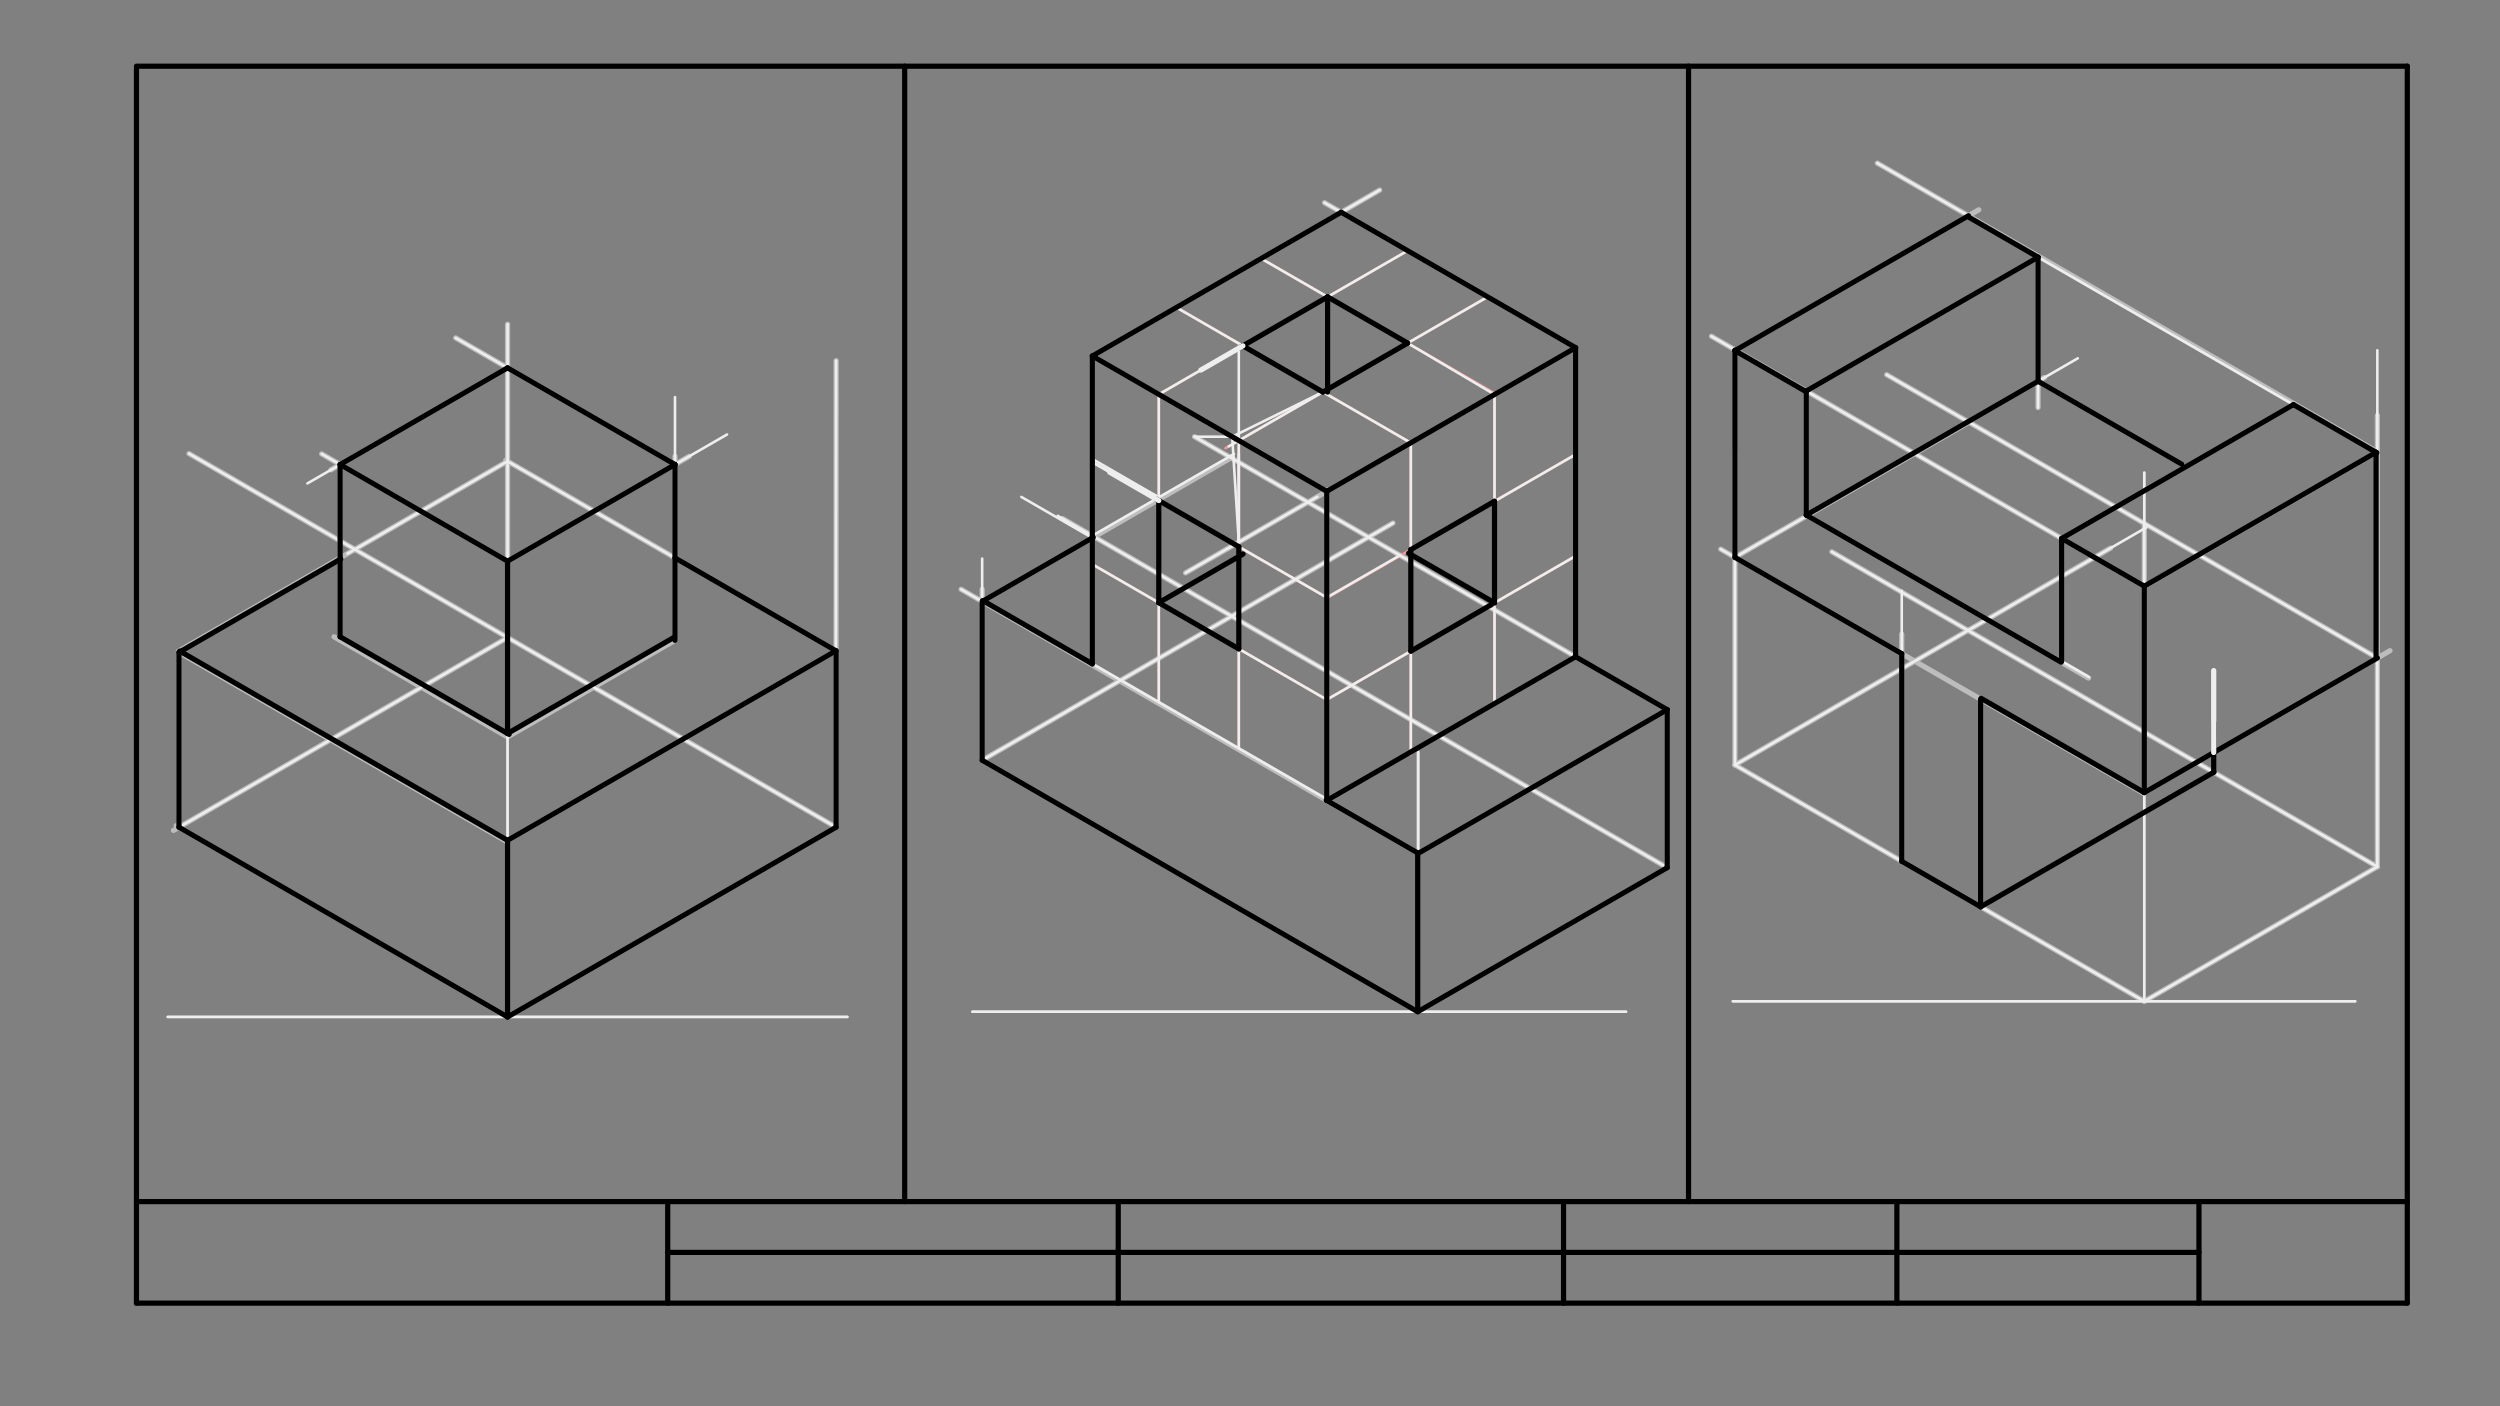 <svg xmlns="http://www.w3.org/2000/svg" class="svg--1it" height="100%" preserveAspectRatio="xMidYMid meet" viewBox="0 0 960 540" width="100%"><rect x="0" y="0" width="960" height="540" fill="#808080" stroke="none"/><defs><marker id="marker-arrow" markerHeight="16" markerUnits="userSpaceOnUse" markerWidth="24" orient="auto-start-reverse" refX="24" refY="4" viewBox="0 0 24 8"><path d="M 0 0 L 24 4 L 0 8 z" stroke="inherit"></path></marker></defs><g class="aux-layer--1FB"></g><g class="main-layer--3Vd"><g class="element--2qn"><line stroke="#000000" stroke-dasharray="none" stroke-linecap="round" stroke-width="2" x1="52.4" x2="52.4" y1="26.412" y2="500.412"></line></g><g class="element--2qn"><line stroke="#000000" stroke-dasharray="none" stroke-linecap="round" stroke-width="2" x1="52.4" x2="924.4" y1="500.412" y2="500.412"></line></g><g class="element--2qn"><line stroke="#000000" stroke-dasharray="none" stroke-linecap="round" stroke-width="2" x1="924.4" x2="924.4" y1="500.412" y2="25.412"></line></g><g class="element--2qn"><line stroke="#000000" stroke-dasharray="none" stroke-linecap="round" stroke-width="2" x1="924.4" x2="52.4" y1="25.412" y2="25.412"></line></g><g class="element--2qn"><line stroke="#000000" stroke-dasharray="none" stroke-linecap="round" stroke-width="2" x1="52.4" x2="924.4" y1="461.412" y2="461.412"></line></g><g class="element--2qn"><line stroke="#000000" stroke-dasharray="none" stroke-linecap="round" stroke-width="2" x1="347.4" x2="347.4" y1="461.412" y2="25.412"></line></g><g class="element--2qn"><line stroke="#000000" stroke-dasharray="none" stroke-linecap="round" stroke-width="2" x1="648.4" x2="648.4" y1="461.412" y2="25.412"></line></g><g class="element--2qn"><line stroke="#000000" stroke-dasharray="none" stroke-linecap="round" stroke-width="2" x1="844.4" x2="844.4" y1="500.412" y2="461.412"></line></g><g class="element--2qn"><line stroke="#000000" stroke-dasharray="none" stroke-linecap="round" stroke-width="2" x1="256.4" x2="256.4" y1="500.412" y2="461.412"></line></g><g class="element--2qn"><line stroke="#000000" stroke-dasharray="none" stroke-linecap="round" stroke-width="2" x1="728.4" x2="728.4" y1="500.412" y2="461.412"></line></g><g class="element--2qn"><line stroke="#000000" stroke-dasharray="none" stroke-linecap="round" stroke-width="2" x1="600.4" x2="600.4" y1="500.412" y2="461.412"></line></g><g class="element--2qn"><line stroke="#000000" stroke-dasharray="none" stroke-linecap="round" stroke-width="2" x1="429.4" x2="429.4" y1="500.412" y2="461.412"></line></g><g class="element--2qn"><line stroke="#000000" stroke-dasharray="none" stroke-linecap="round" stroke-width="2" x1="256.4" x2="844.4" y1="480.912" y2="480.912"></line></g><g class="element--2qn"><line stroke="#BDBDBD" stroke-dasharray="none" stroke-linecap="round" stroke-width="1" x1="64.4" x2="325.4" y1="390.5" y2="390.5"></line></g><g class="element--2qn"><line stroke="#BDBDBD" stroke-dasharray="none" stroke-linecap="round" stroke-width="1" x1="373.4" x2="624.4" y1="388.5" y2="388.5"></line></g><g class="element--2qn"><line stroke="#BDBDBD" stroke-dasharray="none" stroke-linecap="round" stroke-width="1" x1="665.4" x2="904.4" y1="384.5" y2="384.5"></line></g><g class="element--2qn"><line stroke="#BDBDBD" stroke-dasharray="none" stroke-linecap="round" stroke-width="1" x1="194.9" x2="194.9" y1="390.5" y2="175.5"></line></g><g class="element--2qn"><line stroke="#BDBDBD" stroke-dasharray="none" stroke-linecap="round" stroke-width="1" x1="544.4" x2="544.4" y1="388.5" y2="288.5"></line></g><g class="element--2qn"><line stroke="#BDBDBD" stroke-dasharray="none" stroke-linecap="round" stroke-width="1" x1="823.4" x2="823.4" y1="384.5" y2="181.5"></line></g><g class="element--2qn"><line stroke="#BDBDBD" stroke-dasharray="none" stroke-linecap="round" stroke-width="2" x1="194.9" x2="321.068" y1="390.5" y2="317.657"></line></g><g class="element--2qn"><line stroke="#BDBDBD" stroke-dasharray="none" stroke-linecap="round" stroke-width="2" x1="321.068" x2="72.578" y1="317.657" y2="174.191"></line></g><g class="element--2qn"><line stroke="#BDBDBD" stroke-dasharray="none" stroke-linecap="round" stroke-width="2" x1="321.068" x2="321.068" y1="317.657" y2="138.5"></line></g><g class="element--2qn"><line stroke="#BDBDBD" stroke-dasharray="none" stroke-linecap="round" stroke-width="2" x1="194.9" x2="66.618" y1="244.814" y2="318.877"></line></g><g class="element--2qn"><line stroke="#BDBDBD" stroke-dasharray="none" stroke-linecap="round" stroke-width="2" x1="194.9" x2="67.675" y1="390.5" y2="317.047"></line></g><g class="element--2qn"><line stroke="#BDBDBD" stroke-dasharray="none" stroke-linecap="round" stroke-width="2" x1="68.732" x2="68.732" y1="317.657" y2="250.5"></line></g><g class="element--2qn"><line stroke="#BDBDBD" stroke-dasharray="none" stroke-linecap="round" stroke-width="2" x1="68.732" x2="194.34" y1="250.5" y2="323.02"></line></g><g class="element--2qn"><line stroke="#BDBDBD" stroke-dasharray="none" stroke-linecap="round" stroke-width="2" x1="194.34" x2="320.981" y1="323.02" y2="249.904"></line></g><g class="element--2qn"><line stroke="#BDBDBD" stroke-dasharray="none" stroke-linecap="round" stroke-width="2" x1="320.981" x2="194.203" y1="249.904" y2="176.708"></line></g><g class="element--2qn"><line stroke="#BDBDBD" stroke-dasharray="none" stroke-linecap="round" stroke-width="2" x1="194.9" x2="68.496" y1="177.111" y2="250.09"></line></g><g class="element--2qn"><line stroke="#BDBDBD" stroke-dasharray="none" stroke-linecap="round" stroke-width="2" x1="194.9" x2="259.196" y1="283" y2="245.879"></line></g><g class="element--2qn"><line stroke="#BDBDBD" stroke-dasharray="none" stroke-linecap="round" stroke-width="2" x1="194.9" x2="128.269" y1="283" y2="244.531"></line></g><g class="element--2qn"><line stroke="#BDBDBD" stroke-dasharray="none" stroke-linecap="round" stroke-width="2" x1="194.9" x2="123.521" y1="215.5" y2="174.29"></line></g><g class="element--2qn"><line stroke="#BDBDBD" stroke-dasharray="none" stroke-linecap="round" stroke-width="2" x1="194.9" x2="264.662" y1="215.5" y2="175.223"></line></g><g class="element--2qn"><line stroke="#BDBDBD" stroke-dasharray="none" stroke-linecap="round" stroke-width="2" x1="259.196" x2="259.196" y1="245.879" y2="175.223"></line></g><g class="element--2qn"><line stroke="#BDBDBD" stroke-dasharray="none" stroke-linecap="round" stroke-width="2" x1="259.196" x2="174.983" y1="178.379" y2="129.758"></line></g><g class="element--2qn"><line stroke="#BDBDBD" stroke-dasharray="none" stroke-linecap="round" stroke-width="2" x1="194.9" x2="194.9" y1="215.5" y2="124.5"></line></g><g class="element--2qn"><line stroke="#BDBDBD" stroke-dasharray="none" stroke-linecap="round" stroke-width="2" x1="194.9" x2="127.063" y1="141.257" y2="180.423"></line></g><g class="element--2qn"><line stroke="#BDBDBD" stroke-dasharray="none" stroke-linecap="round" stroke-width="2" x1="130.604" x2="130.604" y1="178.379" y2="244.531"></line></g><g class="element--2qn"><line stroke="#BDBDBD" stroke-dasharray="none" stroke-linecap="round" stroke-width="2" x1="544.4" x2="640.216" y1="388.5" y2="333.181"></line></g><g class="element--2qn"><line stroke="#BDBDBD" stroke-dasharray="none" stroke-linecap="round" stroke-width="2" x1="640.216" x2="408.067" y1="333.181" y2="199.149"></line></g><g class="element--2qn"><line stroke="#BDBDBD" stroke-dasharray="none" stroke-linecap="round" stroke-width="2" x1="544.4" x2="377.148" y1="388.5" y2="291.937"></line></g><g class="element--2qn"><line stroke="#BDBDBD" stroke-dasharray="none" stroke-linecap="round" stroke-width="2" x1="377.148" x2="534.912" y1="291.937" y2="200.851"></line></g><g class="element--2qn"><line stroke="#BDBDBD" stroke-dasharray="none" stroke-linecap="round" stroke-width="2" x1="640.216" x2="640.216" y1="333.181" y2="272.5"></line></g><g class="element--2qn"><line stroke="#BDBDBD" stroke-dasharray="none" stroke-linecap="round" stroke-width="2" x1="640.216" x2="544.651" y1="272.5" y2="327.674"></line></g><g class="element--2qn"><line stroke="#BDBDBD" stroke-dasharray="none" stroke-linecap="round" stroke-width="2" x1="544.651" x2="369.055" y1="327.674" y2="226.294"></line></g><g class="element--2qn"><line stroke="#BDBDBD" stroke-dasharray="none" stroke-linecap="round" stroke-width="2" x1="377.148" x2="377.148" y1="291.937" y2="226.294"></line></g><g class="element--2qn"><line stroke="#BDBDBD" stroke-dasharray="none" stroke-linecap="round" stroke-width="2" x1="640.216" x2="458.705" y1="272.5" y2="167.705"></line></g><g class="element--2qn"><line stroke="#BDBDBD" stroke-dasharray="none" stroke-linecap="round" stroke-width="2" x1="377.148" x2="473.169" y1="230.966" y2="175.528"></line></g><g class="element--2qn"><line stroke="#BDBDBD" stroke-dasharray="none" stroke-linecap="round" stroke-width="2" x1="509.477" x2="605.213" y1="307.367" y2="252.093"></line></g><g class="element--2qn"><line stroke="#BDBDBD" stroke-dasharray="none" stroke-linecap="round" stroke-width="2" x1="605.042" x2="605.042" y1="252.192" y2="133.5"></line></g><g class="element--2qn"><line stroke="#BDBDBD" stroke-dasharray="none" stroke-linecap="round" stroke-width="2" x1="605.042" x2="455.254" y1="133.5" y2="219.98"></line></g><g class="element--2qn"><line stroke="#BDBDBD" stroke-dasharray="none" stroke-linecap="round" stroke-width="2" x1="509.477" x2="509.477" y1="307.367" y2="188.131"></line></g><g class="element--2qn"><line stroke="#BDBDBD" stroke-dasharray="none" stroke-linecap="round" stroke-width="2" x1="509.477" x2="419.443" y1="188.674" y2="136.693"></line></g><g class="element--2qn"><line stroke="#BDBDBD" stroke-dasharray="none" stroke-linecap="round" stroke-width="2" x1="419.443" x2="419.443" y1="136.693" y2="254.914"></line></g><g class="element--2qn"><line stroke="#BDBDBD" stroke-dasharray="none" stroke-linecap="round" stroke-width="2" x1="419.443" x2="529.792" y1="136.693" y2="72.983"></line></g><g class="element--2qn"><line stroke="#BDBDBD" stroke-dasharray="none" stroke-linecap="round" stroke-width="2" x1="605.042" x2="508.629" y1="133.5" y2="77.836"></line></g><g class="element--2qn"><line stroke="#EF9A9A" stroke-dasharray="none" stroke-linecap="round" stroke-width="1" x1="451.722" x2="542.085" y1="118.057" y2="170.228"></line></g><g class="element--2qn"><line stroke="#EF9A9A" stroke-dasharray="none" stroke-linecap="round" stroke-width="1" x1="541.756" x2="541.756" y1="170.038" y2="289.673"></line></g><g class="element--2qn"><line stroke="#EF9A9A" stroke-dasharray="none" stroke-linecap="round" stroke-width="1" x1="484.266" x2="573.892" y1="99.268" y2="151.013"></line></g><g class="element--2qn"><line stroke="#EF9A9A" stroke-dasharray="none" stroke-linecap="round" stroke-width="1" x1="573.892" x2="573.892" y1="151.013" y2="269.758"></line></g><g class="element--2qn"><line stroke="#EF9A9A" stroke-dasharray="none" stroke-linecap="round" stroke-width="1" x1="605.042" x2="509.669" y1="174.5" y2="229.563"></line></g><g class="element--2qn"><line stroke="#EF9A9A" stroke-dasharray="none" stroke-linecap="round" stroke-width="1" x1="605.042" x2="509.294" y1="213.5" y2="268.78"></line></g><g class="element--2qn"><line stroke="#EF9A9A" stroke-dasharray="none" stroke-linecap="round" stroke-width="1" x1="509.477" x2="419.739" y1="268.674" y2="216.864"></line></g><g class="element--2qn"><line stroke="#EF9A9A" stroke-dasharray="none" stroke-linecap="round" stroke-width="1" x1="509.669" x2="419.388" y1="229.563" y2="177.44"></line></g><g class="element--2qn"><line stroke="#EF9A9A" stroke-dasharray="none" stroke-linecap="round" stroke-width="1" x1="571.266" x2="470.594" y1="114" y2="172.123"></line></g><g class="element--2qn"><line stroke="#EF9A9A" stroke-dasharray="none" stroke-linecap="round" stroke-width="1" x1="540.539" x2="444.564" y1="96.259" y2="151.671"></line></g><g class="element--2qn"><line stroke="#EF9A9A" stroke-dasharray="none" stroke-linecap="round" stroke-width="1" x1="444.974" x2="444.974" y1="151.434" y2="269.969"></line></g><g class="element--2qn"><line stroke="#EF9A9A" stroke-dasharray="none" stroke-linecap="round" stroke-width="1" x1="475.702" x2="475.702" y1="169.174" y2="287.525"></line></g><g class="element--2qn"><line stroke="#BDBDBD" stroke-dasharray="none" stroke-linecap="round" stroke-width="2" x1="823.4" x2="912.899" y1="384.5" y2="332.828"></line></g><g class="element--2qn"><line stroke="#BDBDBD" stroke-dasharray="none" stroke-linecap="round" stroke-width="2" x1="912.899" x2="703.439" y1="332.828" y2="211.896"></line></g><g class="element--2qn"><line stroke="#BDBDBD" stroke-dasharray="none" stroke-linecap="round" stroke-width="2" x1="823.4" x2="666.215" y1="384.5" y2="293.749"></line></g><g class="element--2qn"><line stroke="#BDBDBD" stroke-dasharray="none" stroke-linecap="round" stroke-width="2" x1="666.215" x2="810.487" y1="293.749" y2="210.454"></line></g><g class="element--2qn"><line stroke="#BDBDBD" stroke-dasharray="none" stroke-linecap="round" stroke-width="2" x1="760.562" x2="760.562" y1="348.22" y2="268.5"></line></g><g class="element--2qn"><line stroke="#BDBDBD" stroke-dasharray="none" stroke-linecap="round" stroke-width="2" x1="730.267" x2="730.267" y1="330.73" y2="243.5"></line></g><g class="element--2qn"><line stroke="#BDBDBD" stroke-dasharray="none" stroke-linecap="round" stroke-width="2" x1="760.562" x2="823.024" y1="268.5" y2="304.563"></line></g><g class="element--2qn"><line stroke="#BDBDBD" stroke-dasharray="none" stroke-linecap="round" stroke-width="2" x1="760.562" x2="660.759" y1="268.5" y2="210.879"></line></g><g class="element--2qn"><line stroke="#BDBDBD" stroke-dasharray="none" stroke-linecap="round" stroke-width="2" x1="823.024" x2="917.765" y1="304.563" y2="249.864"></line></g><g class="element--2qn"><line stroke="#BDBDBD" stroke-dasharray="none" stroke-linecap="round" stroke-width="2" x1="912.899" x2="912.899" y1="332.828" y2="159.5"></line></g><g class="element--2qn"><line stroke="#BDBDBD" stroke-dasharray="none" stroke-linecap="round" stroke-width="2" x1="912.899" x2="724.483" y1="252.673" y2="143.892"></line></g><g class="element--2qn"><line stroke="#BDBDBD" stroke-dasharray="none" stroke-linecap="round" stroke-width="2" x1="666.215" x2="666.215" y1="293.749" y2="173.5"></line></g><g class="element--2qn"><line stroke="#BDBDBD" stroke-dasharray="none" stroke-linecap="round" stroke-width="2" x1="666.215" x2="755.842" y1="214.029" y2="162.282"></line></g><g class="element--2qn"><line stroke="#BDBDBD" stroke-dasharray="none" stroke-linecap="round" stroke-width="2" x1="823.4" x2="823.4" y1="304.345" y2="201.001"></line></g><g class="element--2qn"><line stroke="#BDBDBD" stroke-dasharray="none" stroke-linecap="round" stroke-width="2" x1="912.899" x2="823.473" y1="173.5" y2="225.13"></line></g><g class="element--2qn"><line stroke="#BDBDBD" stroke-dasharray="none" stroke-linecap="round" stroke-width="2" x1="823.473" x2="657.192" y1="225.13" y2="129.128"></line></g><g class="element--2qn"><line stroke="#BDBDBD" stroke-dasharray="none" stroke-linecap="round" stroke-width="2" x1="912.899" x2="720.893" y1="173.5" y2="62.646"></line></g><g class="element--2qn"><line stroke="#BDBDBD" stroke-dasharray="none" stroke-linecap="round" stroke-width="2" x1="666.215" x2="666.215" y1="214.029" y2="134.628"></line></g><g class="element--2qn"><line stroke="#BDBDBD" stroke-dasharray="none" stroke-linecap="round" stroke-width="2" x1="666.215" x2="759.859" y1="134.628" y2="80.562"></line></g><g class="element--2qn"><line stroke="#BDBDBD" stroke-dasharray="none" stroke-linecap="round" stroke-width="2" x1="693.602" x2="782.617" y1="150.149" y2="98.757"></line></g><g class="element--2qn"><line stroke="#BDBDBD" stroke-dasharray="none" stroke-linecap="round" stroke-width="2" x1="791.668" x2="881.062" y1="206.768" y2="155.156"></line></g><g class="element--2qn"><line stroke="#BDBDBD" stroke-dasharray="none" stroke-linecap="round" stroke-width="2" x1="693.602" x2="693.602" y1="150.149" y2="197.787"></line></g><g class="element--2qn"><line stroke="#BDBDBD" stroke-dasharray="none" stroke-linecap="round" stroke-width="2" x1="693.602" x2="802.008" y1="197.787" y2="260.375"></line></g><g class="element--2qn"><line stroke="#BDBDBD" stroke-dasharray="none" stroke-linecap="round" stroke-width="2" x1="791.668" x2="791.668" y1="206.768" y2="253.929"></line></g><g class="element--2qn"><line stroke="#BDBDBD" stroke-dasharray="none" stroke-linecap="round" stroke-width="2" x1="782.617" x2="782.617" y1="98.757" y2="156.5"></line></g><g class="element--2qn"><line stroke="#BDBDBD" stroke-dasharray="none" stroke-linecap="round" stroke-width="2" x1="693.602" x2="785.092" y1="197.787" y2="144.966"></line></g><g class="element--2qn"><line stroke="#BDBDBD" stroke-dasharray="none" stroke-linecap="round" stroke-width="2" x1="782.617" x2="837.896" y1="146.395" y2="178.31"></line></g><g class="element--2qn"><line stroke="#EEEEEE" stroke-dasharray="none" stroke-linecap="round" stroke-width="1" x1="194.9" x2="194.9" y1="390.5" y2="244.814"></line></g><g class="element--2qn"><line stroke="#EEEEEE" stroke-dasharray="none" stroke-linecap="round" stroke-width="1" x1="321.068" x2="320.981" y1="138.5" y2="249.904"></line></g><g class="element--2qn"><line stroke="#EEEEEE" stroke-dasharray="none" stroke-linecap="round" stroke-width="1" x1="321.068" x2="72.578" y1="317.657" y2="174.191"></line></g><g class="element--2qn"><line stroke="#EEEEEE" stroke-dasharray="none" stroke-linecap="round" stroke-width="1" x1="68.732" x2="194.9" y1="317.657" y2="244.814"></line></g><g class="element--2qn"><line stroke="#EEEEEE" stroke-dasharray="none" stroke-linecap="round" stroke-width="1" x1="194.9" x2="194.9" y1="141.257" y2="215.5"></line></g><g class="element--2qn"><line stroke="#EEEEEE" stroke-dasharray="none" stroke-linecap="round" stroke-width="1" x1="174.983" x2="194.9" y1="129.758" y2="141.257"></line></g><g class="element--2qn"><line stroke="#EEEEEE" stroke-dasharray="none" stroke-linecap="round" stroke-width="1" x1="194.9" x2="194.9" y1="124.5" y2="141.257"></line></g><g class="element--2qn"><line stroke="#EEEEEE" stroke-dasharray="none" stroke-linecap="round" stroke-width="1" x1="123.521" x2="130.604" y1="174.29" y2="178.379"></line></g><g class="element--2qn"><line stroke="#EEEEEE" stroke-dasharray="none" stroke-linecap="round" stroke-width="1" x1="130.604" x2="118.05" y1="178.379" y2="185.627"></line></g><g class="element--2qn"><line stroke="#EEEEEE" stroke-dasharray="none" stroke-linecap="round" stroke-width="1" x1="259.196" x2="279.176" y1="178.379" y2="166.843"></line></g><g class="element--2qn"><line stroke="#EEEEEE" stroke-dasharray="none" stroke-linecap="round" stroke-width="1" x1="259.196" x2="259.196" y1="178.379" y2="152.5"></line></g><g class="element--2qn"><line stroke="#EEEEEE" stroke-dasharray="none" stroke-linecap="round" stroke-width="1" x1="194.9" x2="259.196" y1="177.111" y2="214.232"></line></g><g class="element--2qn"><line stroke="#EEEEEE" stroke-dasharray="none" stroke-linecap="round" stroke-width="1" x1="194.9" x2="133.436" y1="177.111" y2="212.597"></line></g><g class="element--2qn"><line stroke="#EEEEEE" stroke-dasharray="none" stroke-linecap="round" stroke-width="1" x1="194.9" x2="194.9" y1="215.5" y2="244.814"></line></g><g class="element--2qn"><line stroke="#EEEEEE" stroke-dasharray="none" stroke-linecap="round" stroke-width="1" x1="377.148" x2="369.055" y1="230.966" y2="226.294"></line></g><g class="element--2qn"><line stroke="#EEEEEE" stroke-dasharray="none" stroke-linecap="round" stroke-width="1" x1="377.148" x2="377.148" y1="230.966" y2="214.5"></line></g><g class="element--2qn"><line stroke="#EEEEEE" stroke-dasharray="none" stroke-linecap="round" stroke-width="1" x1="419.443" x2="392.212" y1="206.547" y2="190.825"></line></g><g class="element--2qn"><line stroke="#EEEEEE" stroke-dasharray="none" stroke-linecap="round" stroke-width="1" x1="544.651" x2="544.651" y1="327.674" y2="288.731"></line></g><g class="element--2qn"><line stroke="#EEEEEE" stroke-dasharray="none" stroke-linecap="round" stroke-width="1" x1="640.216" x2="406.187" y1="333.181" y2="198.064"></line></g><g class="element--2qn"><line stroke="#EEEEEE" stroke-dasharray="none" stroke-linecap="round" stroke-width="1" x1="377.148" x2="525.515" y1="291.937" y2="206.277"></line></g><g class="element--2qn"><line stroke="#EEEEEE" stroke-dasharray="none" stroke-linecap="round" stroke-width="1" x1="458.705" x2="475.702" y1="167.705" y2="167.705"></line></g><g class="element--2qn"><line stroke="#EEEEEE" stroke-dasharray="none" stroke-linecap="round" stroke-width="1" x1="458.705" x2="605.042" y1="167.705" y2="252.192"></line></g><g class="element--2qn"><line stroke="#EEEEEE" stroke-dasharray="none" stroke-linecap="round" stroke-width="1" x1="455.254" x2="505.864" y1="219.98" y2="190.76"></line></g><g class="element--2qn"><line stroke="#EEEEEE" stroke-dasharray="none" stroke-linecap="round" stroke-width="1" x1="419.443" x2="473.848" y1="205.718" y2="174.307"></line></g><g class="element--2qn"><line stroke="#EEEEEE" stroke-dasharray="none" stroke-linecap="round" stroke-width="1" x1="515.008" x2="529.792" y1="81.519" y2="72.983"></line></g><g class="element--2qn"><line stroke="#EEEEEE" stroke-dasharray="none" stroke-linecap="round" stroke-width="1" x1="515.008" x2="508.629" y1="81.519" y2="77.836"></line></g><g class="element--2qn"><line stroke="#EEEEEE" stroke-dasharray="none" stroke-linecap="round" stroke-width="1" x1="525.515" x2="534.912" y1="206.277" y2="200.851"></line></g><g class="element--2qn"><line stroke="#EEEEEE" stroke-dasharray="none" stroke-linecap="round" stroke-width="1" x1="419.443" x2="509.681" y1="254.914" y2="307.013"></line></g><g class="element--2qn"><line stroke="#EEEEEE" stroke-dasharray="none" stroke-linecap="round" stroke-width="1" x1="419.443" x2="444.974" y1="177.472" y2="190.977"></line></g><g class="element--2qn"><line stroke="#EEEEEE" stroke-dasharray="none" stroke-linecap="round" stroke-width="1" x1="444.974" x2="444.974" y1="190.977" y2="151.434"></line></g><g class="element--2qn"><line stroke="#EEEEEE" stroke-dasharray="none" stroke-linecap="round" stroke-width="1" x1="444.974" x2="477.253" y1="151.434" y2="132.798"></line></g><g class="element--2qn"><line stroke="#EEEEEE" stroke-dasharray="none" stroke-linecap="round" stroke-width="1" x1="477.253" x2="451.722" y1="132.798" y2="118.057"></line></g><g class="element--2qn"><line stroke="#EEEEEE" stroke-dasharray="none" stroke-linecap="round" stroke-width="1" x1="509.797" x2="484.266" y1="114.008" y2="99.268"></line></g><g class="element--2qn"><line stroke="#EEEEEE" stroke-dasharray="none" stroke-linecap="round" stroke-width="1" x1="509.797" x2="540.539" y1="114.008" y2="96.259"></line></g><g class="element--2qn"><line stroke="#EEEEEE" stroke-dasharray="none" stroke-linecap="round" stroke-width="1" x1="540.524" x2="571.266" y1="131.749" y2="114"></line></g><g class="element--2qn"><line stroke="#EEEEEE" stroke-dasharray="none" stroke-linecap="round" stroke-width="1" x1="540.524" x2="573.892" y1="131.749" y2="151.485"></line></g><g class="element--2qn"><line stroke="#EEEEEE" stroke-dasharray="none" stroke-linecap="round" stroke-width="1" x1="507.98" x2="541.756" y1="150.538" y2="170.038"></line></g><g class="element--2qn"><line stroke="#EEEEEE" stroke-dasharray="none" stroke-linecap="round" stroke-width="1" x1="507.98" x2="473.156" y1="150.538" y2="167.705"></line></g><g class="element--2qn"><line stroke="#EEEEEE" stroke-dasharray="none" stroke-linecap="round" stroke-width="1" x1="473.156" x2="475.702" y1="167.705" y2="208.175"></line></g><g class="element--2qn"><line stroke="#EEEEEE" stroke-dasharray="none" stroke-linecap="round" stroke-width="1" x1="475.702" x2="475.702" y1="208.175" y2="174.461"></line></g><g class="element--2qn"><line stroke="#EEEEEE" stroke-dasharray="none" stroke-linecap="round" stroke-width="1" x1="507.98" x2="471.822" y1="150.538" y2="171.414"></line></g><g class="element--2qn"><line stroke="#EEEEEE" stroke-dasharray="none" stroke-linecap="round" stroke-width="1" x1="475.702" x2="475.702" y1="208.175" y2="132.798"></line></g><g class="element--2qn"><line stroke="#EEEEEE" stroke-dasharray="none" stroke-linecap="round" stroke-width="1" x1="419.739" x2="444.974" y1="216.864" y2="231.434"></line></g><g class="element--2qn"><line stroke="#EEEEEE" stroke-dasharray="none" stroke-linecap="round" stroke-width="1" x1="444.974" x2="444.974" y1="269.655" y2="231.434"></line></g><g class="element--2qn"><line stroke="#EEEEEE" stroke-dasharray="none" stroke-linecap="round" stroke-width="1" x1="475.702" x2="475.702" y1="287.395" y2="238.198"></line></g><g class="element--2qn"><line stroke="#EEEEEE" stroke-dasharray="none" stroke-linecap="round" stroke-width="1" x1="509.477" x2="475.702" y1="268.674" y2="249.174"></line></g><g class="element--2qn"><line stroke="#EEEEEE" stroke-dasharray="none" stroke-linecap="round" stroke-width="1" x1="509.669" x2="474.932" y1="229.563" y2="209.508"></line></g><g class="element--2qn"><line stroke="#EEEEEE" stroke-dasharray="none" stroke-linecap="round" stroke-width="1" x1="444.974" x2="419.978" y1="190.977" y2="176.546"></line></g><g class="element--2qn"><line stroke="#EEEEEE" stroke-dasharray="none" stroke-linecap="round" stroke-width="1" x1="419.443" x2="444.44" y1="177.472" y2="191.903"></line></g><g class="element--2qn"><line stroke="#EEEEEE" stroke-dasharray="none" stroke-linecap="round" stroke-width="1" x1="509.477" x2="537.662" y1="229.453" y2="213.18"></line></g><g class="element--2qn"><line stroke="#EEEEEE" stroke-dasharray="none" stroke-linecap="round" stroke-width="1" x1="541.756" x2="541.756" y1="211.038" y2="170.038"></line></g><g class="element--2qn"><line stroke="#EEEEEE" stroke-dasharray="none" stroke-linecap="round" stroke-width="1" x1="573.892" x2="573.892" y1="192.485" y2="151.485"></line></g><g class="element--2qn"><line stroke="#EEEEEE" stroke-dasharray="none" stroke-linecap="round" stroke-width="1" x1="573.892" x2="605.042" y1="192.485" y2="174.5"></line></g><g class="element--2qn"><line stroke="#EEEEEE" stroke-dasharray="none" stroke-linecap="round" stroke-width="1" x1="571.533" x2="605.042" y1="232.846" y2="213.5"></line></g><g class="element--2qn"><line stroke="#EEEEEE" stroke-dasharray="none" stroke-linecap="round" stroke-width="1" x1="541.756" x2="509.477" y1="250.038" y2="268.674"></line></g><g class="element--2qn"><line stroke="#EEEEEE" stroke-dasharray="none" stroke-linecap="round" stroke-width="1" x1="541.756" x2="541.756" y1="288.731" y2="250.038"></line></g><g class="element--2qn"><line stroke="#EEEEEE" stroke-dasharray="none" stroke-linecap="round" stroke-width="1" x1="573.892" x2="573.892" y1="269.758" y2="232.846"></line></g><g class="element--2qn"><line stroke="#EEEEEE" stroke-dasharray="none" stroke-linecap="round" stroke-width="1" x1="720.893" x2="755.892" y1="62.646" y2="82.852"></line></g><g class="element--2qn"><line stroke="#EEEEEE" stroke-dasharray="none" stroke-linecap="round" stroke-width="1" x1="666.467" x2="657.192" y1="134.483" y2="129.128"></line></g><g class="element--2qn"><line stroke="#EEEEEE" stroke-dasharray="none" stroke-linecap="round" stroke-width="1" x1="666.215" x2="660.759" y1="214.029" y2="210.879"></line></g><g class="element--2qn"><line stroke="#EEEEEE" stroke-dasharray="none" stroke-linecap="round" stroke-width="1" x1="666.215" x2="666.215" y1="214.029" y2="293.749"></line></g><g class="element--2qn"><line stroke="#EEEEEE" stroke-dasharray="none" stroke-linecap="round" stroke-width="1" x1="666.215" x2="730.267" y1="293.749" y2="330.73"></line></g><g class="element--2qn"><line stroke="#EEEEEE" stroke-dasharray="none" stroke-linecap="round" stroke-width="1" x1="666.215" x2="804.27" y1="293.749" y2="214.043"></line></g><g class="element--2qn"><line stroke="#EEEEEE" stroke-dasharray="none" stroke-linecap="round" stroke-width="1" x1="703.439" x2="912.899" y1="211.896" y2="332.828"></line></g><g class="element--2qn"><line stroke="#EEEEEE" stroke-dasharray="none" stroke-linecap="round" stroke-width="1" x1="912.899" x2="823.4" y1="332.828" y2="384.5"></line></g><g class="element--2qn"><line stroke="#EEEEEE" stroke-dasharray="none" stroke-linecap="round" stroke-width="1" x1="823.4" x2="760.562" y1="384.5" y2="348.22"></line></g><g class="element--2qn"><line stroke="#EEEEEE" stroke-dasharray="none" stroke-linecap="round" stroke-width="1" x1="823.4" x2="823.4" y1="384.5" y2="304.345"></line></g><g class="element--2qn"><line stroke="#EEEEEE" stroke-dasharray="none" stroke-linecap="round" stroke-width="1" x1="912.899" x2="912.899" y1="332.828" y2="252.673"></line></g><g class="element--2qn"><line stroke="#EEEEEE" stroke-dasharray="none" stroke-linecap="round" stroke-width="1" x1="724.483" x2="912.899" y1="143.892" y2="252.673"></line></g><g class="element--2qn"><line stroke="#EEEEEE" stroke-dasharray="none" stroke-linecap="round" stroke-width="1" x1="782.617" x2="880.872" y1="98.757" y2="155.485"></line></g><g class="element--2qn"><line stroke="#EEEEEE" stroke-dasharray="none" stroke-linecap="round" stroke-width="1" x1="693.602" x2="791.668" y1="150.149" y2="206.768"></line></g><g class="element--2qn"><line stroke="#EEEEEE" stroke-dasharray="none" stroke-linecap="round" stroke-width="1" x1="666.215" x2="693.788" y1="214.029" y2="198.109"></line></g><g class="element--2qn"><line stroke="#EEEEEE" stroke-dasharray="none" stroke-linecap="round" stroke-width="1" x1="823.4" x2="823.4" y1="225.088" y2="201.001"></line></g><g class="element--2qn"><line stroke="#EEEEEE" stroke-dasharray="none" stroke-linecap="round" stroke-width="1" x1="804.27" x2="824.265" y1="214.043" y2="202.499"></line></g><g class="element--2qn"><line stroke="#EEEEEE" stroke-dasharray="none" stroke-linecap="round" stroke-width="1" x1="912.899" x2="912.899" y1="173.5" y2="134.5"></line></g><g class="element--2qn"><line stroke="#EEEEEE" stroke-dasharray="none" stroke-linecap="round" stroke-width="1" x1="912.899" x2="912.899" y1="252.673" y2="246.164"></line></g><g class="element--2qn"><line stroke="#EEEEEE" stroke-dasharray="none" stroke-linecap="round" stroke-width="1" x1="730.267" x2="730.267" y1="251.01" y2="226.914"></line></g><g class="element--2qn"><line stroke="#EEEEEE" stroke-dasharray="none" stroke-linecap="round" stroke-width="1" x1="782.617" x2="782.617" y1="146.395" y2="156.5"></line></g><g class="element--2qn"><line stroke="#EEEEEE" stroke-dasharray="none" stroke-linecap="round" stroke-width="1" x1="782.617" x2="797.873" y1="146.395" y2="137.587"></line></g><g class="element--2qn"><line stroke="#EEEEEE" stroke-dasharray="none" stroke-linecap="round" stroke-width="1" x1="791.668" x2="802.214" y1="253.929" y2="260.018"></line></g><g class="element--2qn"><line stroke="#EEEEEE" stroke-dasharray="none" stroke-linecap="round" stroke-width="1" x1="823.4" x2="823.4" y1="202.998" y2="181.5"></line></g><g class="element--2qn"><line stroke="#EEEEEE" stroke-dasharray="none" stroke-linecap="round" stroke-width="1" x1="64.4" x2="325.4" y1="390.5" y2="390.5"></line></g><g class="element--2qn"><line stroke="#EEEEEE" stroke-dasharray="none" stroke-linecap="round" stroke-width="1" x1="373.4" x2="624.4" y1="388.5" y2="388.5"></line></g><g class="element--2qn"><line stroke="#EEEEEE" stroke-dasharray="none" stroke-linecap="round" stroke-width="1" x1="665.4" x2="904.4" y1="384.5" y2="384.5"></line></g><g class="element--2qn"><line stroke="#000000" stroke-dasharray="none" stroke-linecap="round" stroke-width="2" x1="194.9" x2="321.068" y1="390.5" y2="317.657"></line></g><g class="element--2qn"><line stroke="#000000" stroke-dasharray="none" stroke-linecap="round" stroke-width="2" x1="194.9" x2="68.732" y1="390.5" y2="317.657"></line></g><g class="element--2qn"><line stroke="#000000" stroke-dasharray="none" stroke-linecap="round" stroke-width="2" x1="321.068" x2="321.068" y1="317.657" y2="249.904"></line></g><g class="element--2qn"><line stroke="#000000" stroke-dasharray="none" stroke-linecap="round" stroke-width="2" x1="194.9" x2="194.9" y1="390.5" y2="322.696"></line></g><g class="element--2qn"><line stroke="#000000" stroke-dasharray="none" stroke-linecap="round" stroke-width="2" x1="68.732" x2="68.732" y1="317.657" y2="250.5"></line></g><g class="element--2qn"><line stroke="#000000" stroke-dasharray="none" stroke-linecap="round" stroke-width="2" x1="194.9" x2="69.012" y1="322.696" y2="250.015"></line></g><g class="element--2qn"><line stroke="#000000" stroke-dasharray="none" stroke-linecap="round" stroke-width="2" x1="194.9" x2="320.981" y1="322.696" y2="249.904"></line></g><g class="element--2qn"><line stroke="#000000" stroke-dasharray="none" stroke-linecap="round" stroke-width="2" x1="320.981" x2="259.196" y1="249.904" y2="214.232"></line></g><g class="element--2qn"><line stroke="#000000" stroke-dasharray="none" stroke-linecap="round" stroke-width="2" x1="130.604" x2="195.484" y1="244.531" y2="281.989"></line></g><g class="element--2qn"><line stroke="#000000" stroke-dasharray="none" stroke-linecap="round" stroke-width="2" x1="194.9" x2="258.612" y1="281.652" y2="244.868"></line></g><g class="element--2qn"><line stroke="#000000" stroke-dasharray="none" stroke-linecap="round" stroke-width="2" x1="194.9" x2="194.9" y1="281.652" y2="215.5"></line></g><g class="element--2qn"><line stroke="#000000" stroke-dasharray="none" stroke-linecap="round" stroke-width="2" x1="259.196" x2="259.196" y1="245.879" y2="178.379"></line></g><g class="element--2qn"><line stroke="#000000" stroke-dasharray="none" stroke-linecap="round" stroke-width="2" x1="130.604" x2="130.604" y1="244.531" y2="178.379"></line></g><g class="element--2qn"><line stroke="#000000" stroke-dasharray="none" stroke-linecap="round" stroke-width="2" x1="194.9" x2="130.604" y1="215.5" y2="178.379"></line></g><g class="element--2qn"><line stroke="#000000" stroke-dasharray="none" stroke-linecap="round" stroke-width="2" x1="194.9" x2="259.196" y1="215.5" y2="178.379"></line></g><g class="element--2qn"><line stroke="#000000" stroke-dasharray="none" stroke-linecap="round" stroke-width="2" x1="259.196" x2="194.9" y1="178.379" y2="141.257"></line></g><g class="element--2qn"><line stroke="#000000" stroke-dasharray="none" stroke-linecap="round" stroke-width="2" x1="130.604" x2="194.9" y1="178.379" y2="141.257"></line></g><g class="element--2qn"><line stroke="#000000" stroke-dasharray="none" stroke-linecap="round" stroke-width="2" x1="68.732" x2="130.841" y1="250.5" y2="214.642"></line></g><g class="element--2qn"><line stroke="#000000" stroke-dasharray="none" stroke-linecap="round" stroke-width="2" x1="377.148" x2="544.4" y1="291.937" y2="388.5"></line></g><g class="element--2qn"><line stroke="#000000" stroke-dasharray="none" stroke-linecap="round" stroke-width="2" x1="544.4" x2="640.216" y1="388.5" y2="333.181"></line></g><g class="element--2qn"><line stroke="#000000" stroke-dasharray="none" stroke-linecap="round" stroke-width="2" x1="544.4" x2="544.4" y1="388.5" y2="327.674"></line></g><g class="element--2qn"><line stroke="#000000" stroke-dasharray="none" stroke-linecap="round" stroke-width="2" x1="377.148" x2="377.148" y1="291.937" y2="230.966"></line></g><g class="element--2qn"><line stroke="#000000" stroke-dasharray="none" stroke-linecap="round" stroke-width="2" x1="640.216" x2="640.216" y1="333.181" y2="272.5"></line></g><g class="element--2qn"><line stroke="#000000" stroke-dasharray="none" stroke-linecap="round" stroke-width="2" x1="544.651" x2="640.216" y1="327.674" y2="272.5"></line></g><g class="element--2qn"><line stroke="#000000" stroke-dasharray="none" stroke-linecap="round" stroke-width="2" x1="544.651" x2="509.273" y1="327.674" y2="307.249"></line></g><g class="element--2qn"><line stroke="#000000" stroke-dasharray="none" stroke-linecap="round" stroke-width="2" x1="640.216" x2="605.042" y1="272.5" y2="252.192"></line></g><g class="element--2qn"><line stroke="#000000" stroke-dasharray="none" stroke-linecap="round" stroke-width="2" x1="509.477" x2="605.042" y1="307.367" y2="252.192"></line></g><g class="element--2qn"><line stroke="#000000" stroke-dasharray="none" stroke-linecap="round" stroke-width="2" x1="419.443" x2="377.352" y1="254.914" y2="230.613"></line></g><g class="element--2qn"><line stroke="#000000" stroke-dasharray="none" stroke-linecap="round" stroke-width="2" x1="377.556" x2="419.802" y1="230.731" y2="206.34"></line></g><g class="element--2qn"><line stroke="#000000" stroke-dasharray="none" stroke-linecap="round" stroke-width="2" x1="419.443" x2="419.443" y1="254.914" y2="136.693"></line></g><g class="element--2qn"><line stroke="#000000" stroke-dasharray="none" stroke-linecap="round" stroke-width="2" x1="509.477" x2="509.477" y1="188.674" y2="307.367"></line></g><g class="element--2qn"><line stroke="#000000" stroke-dasharray="none" stroke-linecap="round" stroke-width="2" x1="605.042" x2="605.042" y1="133.5" y2="252.192"></line></g><g class="element--2qn"><line stroke="#000000" stroke-dasharray="none" stroke-linecap="round" stroke-width="2" x1="509.477" x2="605.042" y1="188.674" y2="133.5"></line></g><g class="element--2qn"><line stroke="#000000" stroke-dasharray="none" stroke-linecap="round" stroke-width="2" x1="419.443" x2="509.477" y1="136.693" y2="188.674"></line></g><g class="element--2qn"><line stroke="#000000" stroke-dasharray="none" stroke-linecap="round" stroke-width="2" x1="419.443" x2="515.008" y1="136.693" y2="81.519"></line></g><g class="element--2qn"><line stroke="#000000" stroke-dasharray="none" stroke-linecap="round" stroke-width="2" x1="605.042" x2="515.008" y1="133.5" y2="81.519"></line></g><g class="element--2qn"><line stroke="#000000" stroke-dasharray="none" stroke-linecap="round" stroke-width="2" x1="541.756" x2="541.756" y1="250.038" y2="211.038"></line></g><g class="element--2qn"><line stroke="#000000" stroke-dasharray="none" stroke-linecap="round" stroke-width="2" x1="541.756" x2="572.712" y1="250.038" y2="232.165"></line></g><g class="element--2qn"><line stroke="#000000" stroke-dasharray="none" stroke-linecap="round" stroke-width="2" x1="573.892" x2="573.892" y1="231.485" y2="192.485"></line></g><g class="element--2qn"><line stroke="#000000" stroke-dasharray="none" stroke-linecap="round" stroke-width="2" x1="541.756" x2="573.892" y1="211.038" y2="192.485"></line></g><g class="element--2qn"><line stroke="#000000" stroke-dasharray="none" stroke-linecap="round" stroke-width="2" x1="573.892" x2="540.936" y1="231.485" y2="212.458"></line></g><g class="element--2qn"><line stroke="#000000" stroke-dasharray="none" stroke-linecap="round" stroke-width="2" x1="444.974" x2="475.702" y1="231.434" y2="249.174"></line></g><g class="element--2qn"><line stroke="#000000" stroke-dasharray="none" stroke-linecap="round" stroke-width="2" x1="475.702" x2="475.702" y1="249.174" y2="209.952"></line></g><g class="element--2qn"><line stroke="#000000" stroke-dasharray="none" stroke-linecap="round" stroke-width="2" x1="475.702" x2="443.905" y1="209.952" y2="191.595"></line></g><g class="element--2qn"><line stroke="#000000" stroke-dasharray="none" stroke-linecap="round" stroke-width="2" x1="444.974" x2="444.974" y1="192.212" y2="231.434"></line></g><g class="element--2qn"><line stroke="#000000" stroke-dasharray="none" stroke-linecap="round" stroke-width="2" x1="444.974" x2="477.321" y1="231.434" y2="212.758"></line></g><g class="element--2qn"><line stroke="#000000" stroke-dasharray="none" stroke-linecap="round" stroke-width="2" x1="507.98" x2="540.524" y1="150.538" y2="131.749"></line></g><g class="element--2qn"><line stroke="#000000" stroke-dasharray="none" stroke-linecap="round" stroke-width="2" x1="540.524" x2="509.797" y1="131.749" y2="114.008"></line></g><g class="element--2qn"><line stroke="#000000" stroke-dasharray="none" stroke-linecap="round" stroke-width="2" x1="509.797" x2="475.702" y1="114.008" y2="133.693"></line></g><g class="element--2qn"><line stroke="#000000" stroke-dasharray="none" stroke-linecap="round" stroke-width="2" x1="477.253" x2="507.98" y1="132.798" y2="150.538"></line></g><g class="element--2qn"><line stroke="#000000" stroke-dasharray="none" stroke-linecap="round" stroke-width="2" x1="509.797" x2="509.797" y1="114.008" y2="150.538"></line></g><g class="element--2qn"><line stroke="#000000" stroke-dasharray="none" stroke-linecap="round" stroke-width="2" x1="730.267" x2="760.562" y1="330.73" y2="348.22"></line></g><g class="element--2qn"><line stroke="#000000" stroke-dasharray="none" stroke-linecap="round" stroke-width="2" x1="760.562" x2="850.179" y1="348.22" y2="296.479"></line></g><g class="element--2qn"><line stroke="#000000" stroke-dasharray="none" stroke-linecap="round" stroke-width="2" x1="912.899" x2="823.4" y1="252.673" y2="304.345"></line></g><g class="element--2qn"><line stroke="#000000" stroke-dasharray="none" stroke-linecap="round" stroke-width="2" x1="823.4" x2="760.75" y1="304.345" y2="268.174"></line></g><g class="element--2qn"><line stroke="#000000" stroke-dasharray="none" stroke-linecap="round" stroke-width="2" x1="760.562" x2="760.562" y1="268.5" y2="348.22"></line></g><g class="element--2qn"><line stroke="#000000" stroke-dasharray="none" stroke-linecap="round" stroke-width="2" x1="850.06" x2="850.06" y1="296.548" y2="277.5"></line></g><g class="element--2qn"><line stroke="#000000" stroke-dasharray="none" stroke-linecap="round" stroke-width="2" x1="730.267" x2="730.267" y1="330.73" y2="251.01"></line></g><g class="element--2qn"><line stroke="#000000" stroke-dasharray="none" stroke-linecap="round" stroke-width="2" x1="730.267" x2="666.215" y1="251.01" y2="214.029"></line></g><g class="element--2qn"><line stroke="#000000" stroke-dasharray="none" stroke-linecap="round" stroke-width="2" x1="666.215" x2="666.215" y1="214.029" y2="134.483"></line></g><g class="element--2qn"><line stroke="#000000" stroke-dasharray="none" stroke-linecap="round" stroke-width="2" x1="666.215" x2="693.477" y1="134.628" y2="150.367"></line></g><g class="element--2qn"><line stroke="#000000" stroke-dasharray="none" stroke-linecap="round" stroke-width="2" x1="666.215" x2="755.892" y1="134.628" y2="82.852"></line></g><g class="element--2qn"><line stroke="#000000" stroke-dasharray="none" stroke-linecap="round" stroke-width="2" x1="782.617" x2="755.687" y1="98.757" y2="83.209"></line></g><g class="element--2qn"><line stroke="#000000" stroke-dasharray="none" stroke-linecap="round" stroke-width="2" x1="782.617" x2="693.602" y1="98.757" y2="150.149"></line></g><g class="element--2qn"><line stroke="#000000" stroke-dasharray="none" stroke-linecap="round" stroke-width="2" x1="693.602" x2="693.602" y1="150.149" y2="197.787"></line></g><g class="element--2qn"><line stroke="#000000" stroke-dasharray="none" stroke-linecap="round" stroke-width="2" x1="782.617" x2="782.617" y1="98.757" y2="146.395"></line></g><g class="element--2qn"><line stroke="#000000" stroke-dasharray="none" stroke-linecap="round" stroke-width="2" x1="693.602" x2="782.617" y1="197.787" y2="146.395"></line></g><g class="element--2qn"><line stroke="#000000" stroke-dasharray="none" stroke-linecap="round" stroke-width="2" x1="693.602" x2="791.462" y1="197.787" y2="254.287"></line></g><g class="element--2qn"><line stroke="#000000" stroke-dasharray="none" stroke-linecap="round" stroke-width="2" x1="791.668" x2="791.668" y1="253.929" y2="206.768"></line></g><g class="element--2qn"><line stroke="#000000" stroke-dasharray="none" stroke-linecap="round" stroke-width="2" x1="791.668" x2="880.683" y1="206.768" y2="155.375"></line></g><g class="element--2qn"><line stroke="#000000" stroke-dasharray="none" stroke-linecap="round" stroke-width="2" x1="782.617" x2="837.801" y1="146.395" y2="178.256"></line></g><g class="element--2qn"><line stroke="#000000" stroke-dasharray="none" stroke-linecap="round" stroke-width="2" x1="880.683" x2="912.693" y1="155.375" y2="173.856"></line></g><g class="element--2qn"><line stroke="#000000" stroke-dasharray="none" stroke-linecap="round" stroke-width="2" x1="791.668" x2="823.4" y1="206.768" y2="225.088"></line></g><g class="element--2qn"><line stroke="#000000" stroke-dasharray="none" stroke-linecap="round" stroke-width="2" x1="823.4" x2="912.451" y1="225.088" y2="173.675"></line></g><g class="element--2qn"><line stroke="#000000" stroke-dasharray="none" stroke-linecap="round" stroke-width="2" x1="912.414" x2="912.414" y1="173.696" y2="252.673"></line></g><g class="element--2qn"><line stroke="#000000" stroke-dasharray="none" stroke-linecap="round" stroke-width="2" x1="823.4" x2="823.4" y1="225.088" y2="304.345"></line></g><g class="element--2qn"><line stroke="#EEEEEE" stroke-dasharray="none" stroke-linecap="round" stroke-width="2" x1="850.06" x2="850.06" y1="288.953" y2="257.5"></line></g><g class="element--2qn"><line stroke="#EEEEEE" stroke-dasharray="none" stroke-linecap="round" stroke-width="2" x1="477.253" x2="461.114" y1="132.798" y2="142.116"></line></g><g class="element--2qn"><line stroke="#EEEEEE" stroke-dasharray="none" stroke-linecap="round" stroke-width="2" x1="444.974" x2="426.132" y1="192.212" y2="181.333"></line></g></g><g class="snaps-layer--2PT"></g><g class="temp-layer--rAP"></g></svg>